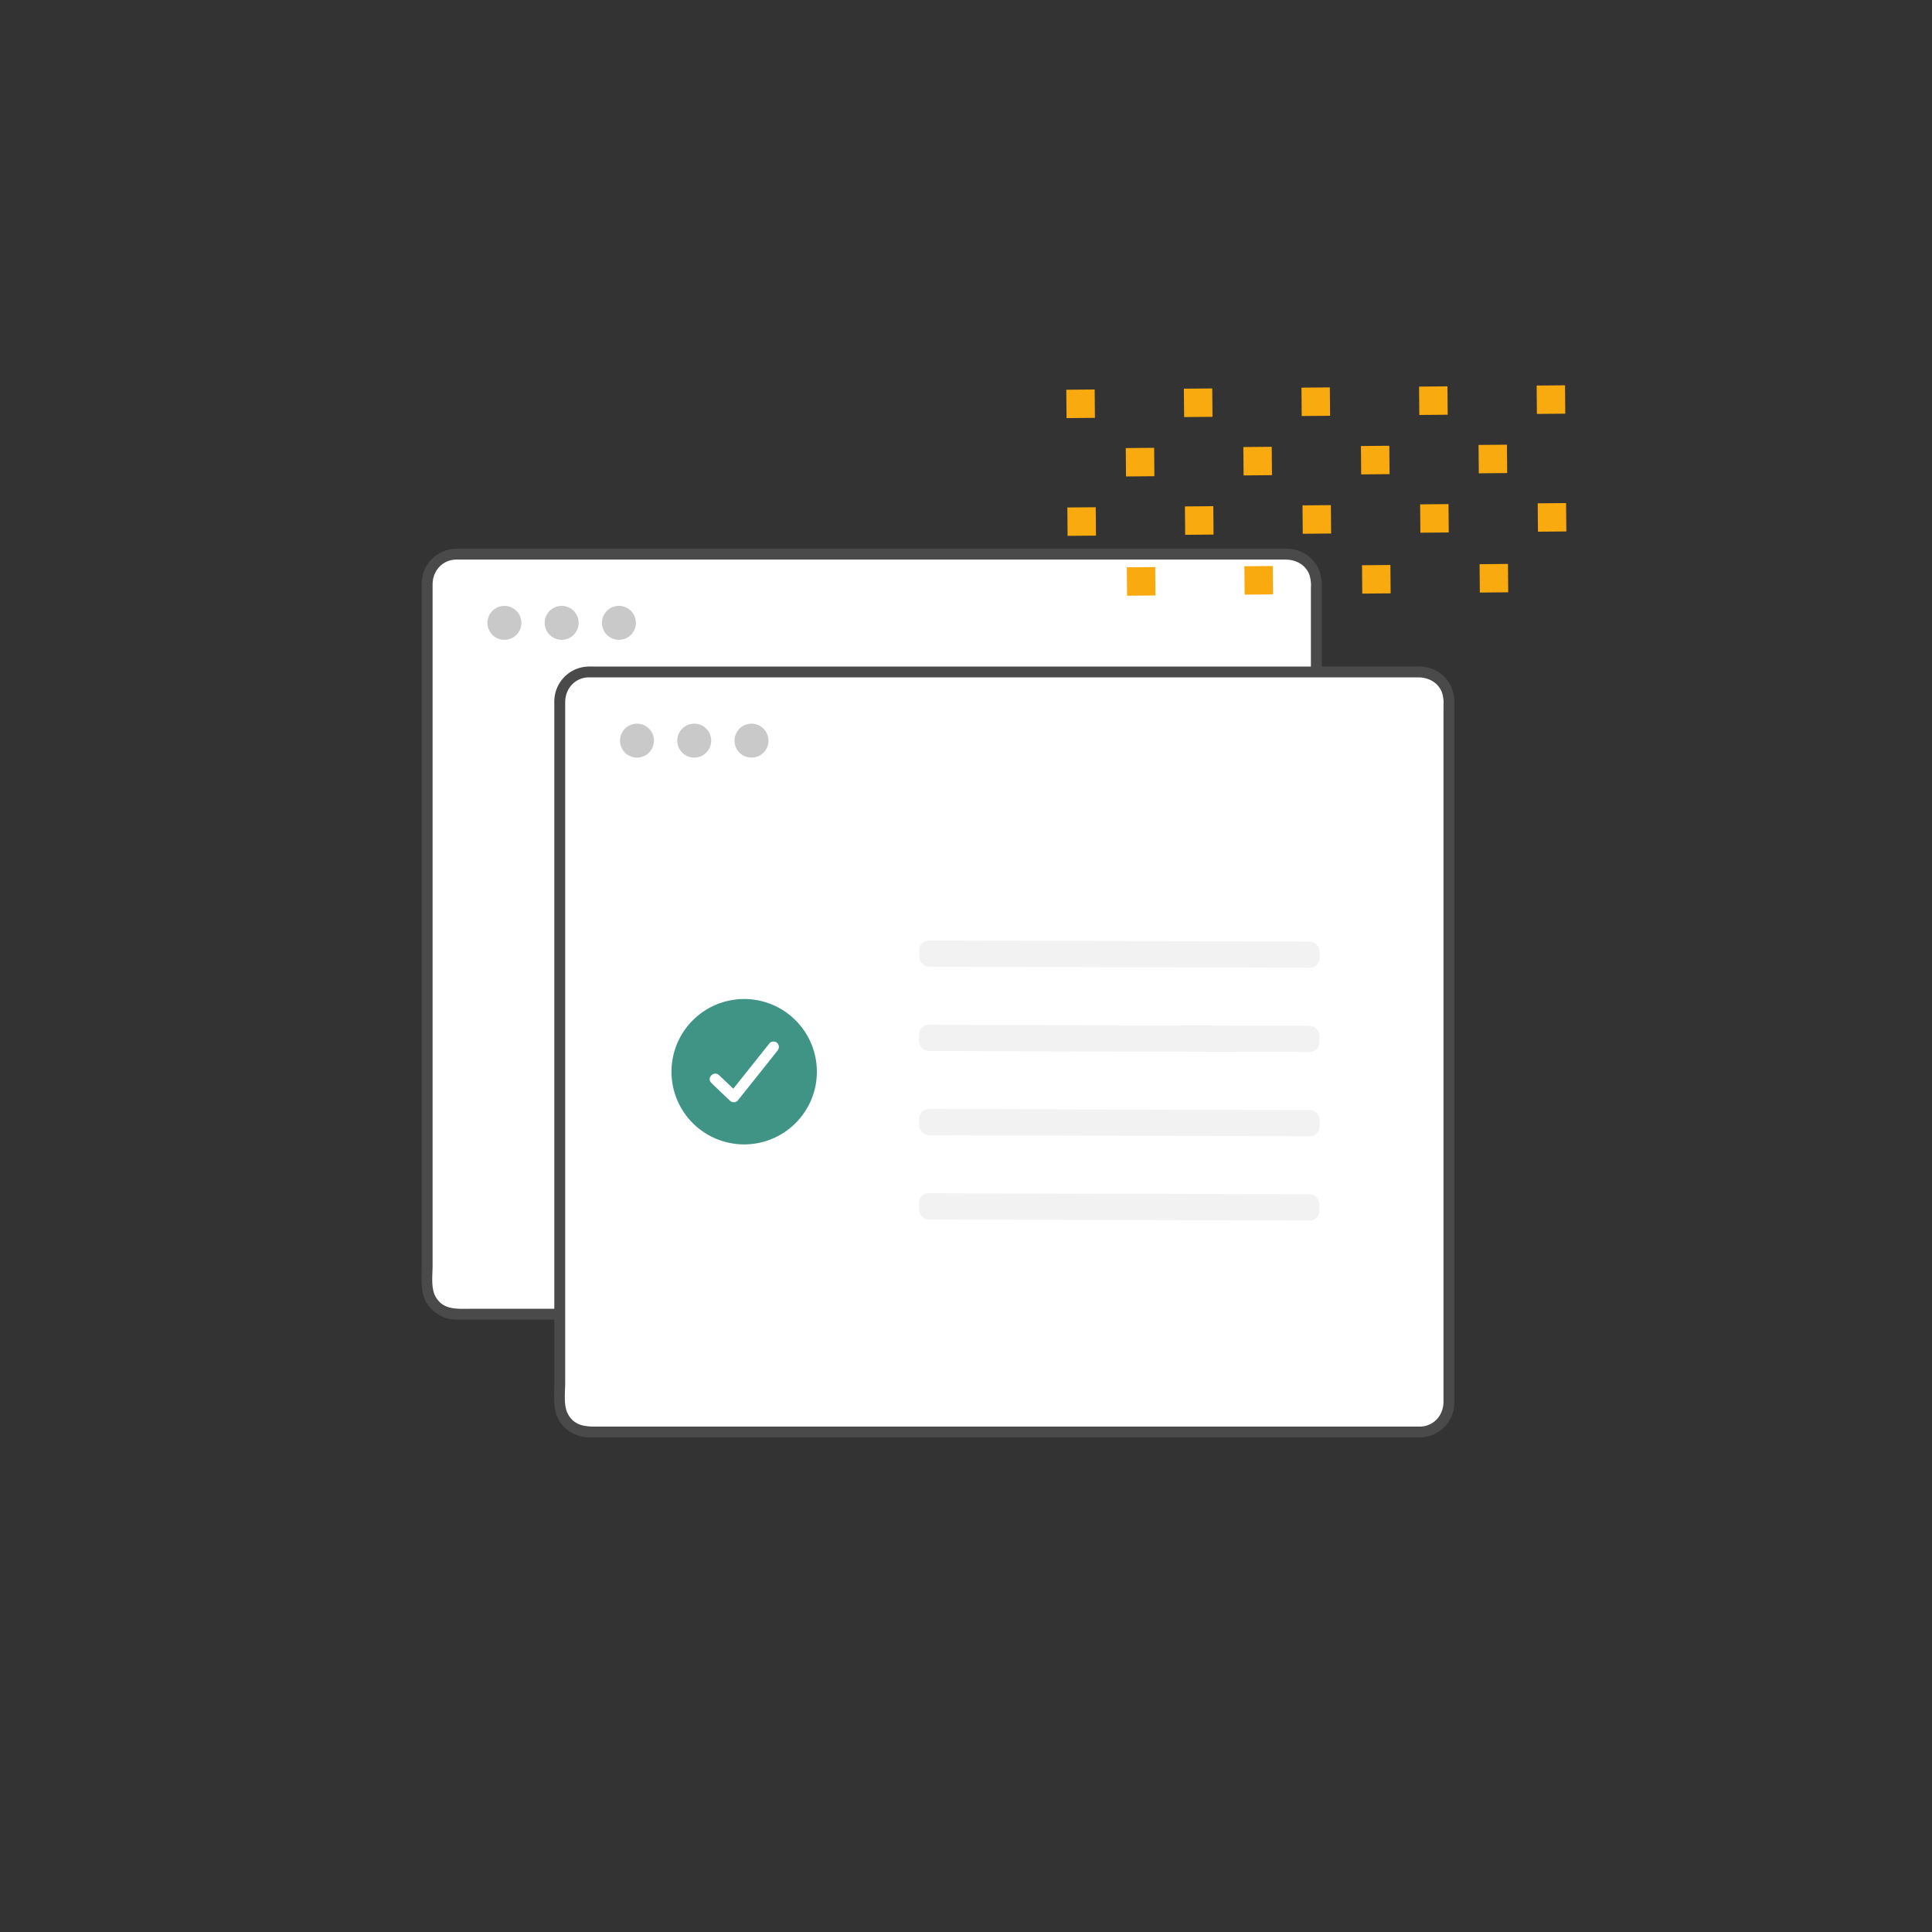 <svg xmlns="http://www.w3.org/2000/svg" viewBox="0 0 800 800"><rect x="0" y="0" width="800" height="800" fill="#333333" stroke="none"/><defs><style>.cls-1{fill:#fff;}.cls-2{fill:#4a4a4a;}.cls-3{fill:#c9c9c9;}.cls-4{fill:#f9aa0f;}.cls-5{fill:#f2f2f2;}.cls-6{fill:#409485;}</style></defs><title>Artboard 1</title><g id="Layer_2" data-name="Layer 2"><rect class="cls-1" x="176.88" y="229.46" width="368.19" height="314.73" rx="12"/><path class="cls-2" d="M533.07,541.94H194.58c-5.38,0-11.08.58-14.23-5.05-2-3.54-1.22-9-1.22-12.9V255.76c0-4.59,0-9.18,0-13.77,0-5.56,4-10.18,9.75-10.28.76,0,1.52,0,2.28,0H532.25c4.21,0,8.14,1.95,9.84,6a14.15,14.15,0,0,1,.73,5.65V527.21c0,1.48,0,2.95,0,4.43,0,5.58-4,10.18-9.75,10.3-2.89.06-2.9,4.56,0,4.5a14.49,14.49,0,0,0,14.25-14.51c0-1.37,0-2.74,0-4.11V243.15a17.84,17.84,0,0,0-1.3-7.59,14.57,14.57,0,0,0-13.5-8.35c-4.12,0-8.25,0-12.38,0H190.9a32.64,32.64,0,0,0-3.28.07,14.48,14.48,0,0,0-13,14.51c0,4.34,0,8.69,0,13V524.38c0,4.87-.63,10.39,1.83,14.78a14.66,14.66,0,0,0,13,7.28H533.07C536,546.44,536,541.94,533.07,541.94Z"/><circle class="cls-3" cx="208.86" cy="257.91" r="7.03"/><circle class="cls-3" cx="232.57" cy="257.91" r="7.03"/><circle class="cls-3" cx="256.28" cy="257.91" r="7.03"/><rect class="cls-4" x="441.59" y="161.29" width="11.75" height="11.75" transform="translate(-1.48 4.03) rotate(-0.51)"/><rect class="cls-4" x="538.97" y="160.42" width="11.75" height="11.75" transform="translate(-1.47 4.9) rotate(-0.51)"/><rect class="cls-4" x="490.28" y="160.85" width="11.75" height="11.75" transform="translate(-1.48 4.47) rotate(-0.51)"/><rect class="cls-4" x="587.67" y="159.98" width="11.75" height="11.75" transform="translate(-1.47 5.34) rotate(-0.51)"/><rect class="cls-4" x="466.22" y="185.45" width="11.75" height="11.75" transform="translate(-1.7 4.25) rotate(-0.51)"/><rect class="cls-4" x="563.6" y="184.58" width="11.75" height="11.75" transform="translate(-1.69 5.13) rotate(-0.51)"/><rect class="cls-4" x="514.91" y="185.01" width="11.75" height="11.75" transform="translate(-1.69 4.69) rotate(-0.51)"/><rect class="cls-4" x="612.3" y="184.14" width="11.75" height="11.75" transform="translate(-1.68 5.56) rotate(-0.51)"/><rect class="cls-4" x="442.03" y="210.05" width="11.75" height="11.75" transform="translate(-1.92 4.03) rotate(-0.51)"/><rect class="cls-4" x="539.41" y="209.17" width="11.75" height="11.75" transform="translate(-1.91 4.91) rotate(-0.51)"/><rect class="cls-4" x="490.72" y="209.61" width="11.75" height="11.75" transform="translate(-1.92 4.47) rotate(-0.51)"/><rect class="cls-4" x="588.11" y="208.73" width="11.75" height="11.75" transform="translate(-1.9 5.35) rotate(-0.51)"/><rect class="cls-4" x="636.36" y="159.54" width="11.75" height="11.75" transform="translate(-1.46 5.78) rotate(-0.51)"/><rect class="cls-4" x="636.8" y="208.3" width="11.75" height="11.75" transform="translate(-1.9 5.79) rotate(-0.51)"/><rect class="cls-4" x="466.66" y="234.82" width="11.75" height="11.75" transform="translate(-2.14 4.26) rotate(-0.51)"/><rect class="cls-4" x="564.05" y="233.95" width="11.75" height="11.75" transform="translate(-2.13 5.13) rotate(-0.51)"/><rect class="cls-4" x="515.35" y="234.38" width="11.75" height="11.75" transform="translate(-2.14 4.69) rotate(-0.51)"/><rect class="cls-4" x="612.74" y="233.51" width="11.75" height="11.75" transform="translate(-2.13 5.57) rotate(-0.51)"/><rect class="cls-1" x="231.78" y="278.23" width="368.19" height="314.73" rx="12"/><path class="cls-2" d="M588,590.71H249.48c-5.37,0-11.08.58-14.23-5.05-2-3.54-1.22-9-1.22-12.9V304.53c0-4.59,0-9.18,0-13.77,0-5.56,4-10.18,9.75-10.28H587.15c4.21,0,8.14,1.95,9.84,6a14,14,0,0,1,.73,5.65V576c0,1.48,0,2.95,0,4.43,0,5.58-4,10.18-9.75,10.3-2.89.06-2.9,4.56,0,4.5a14.48,14.48,0,0,0,14.25-14.51c0-1.37,0-2.74,0-4.11V291.92a17.69,17.69,0,0,0-1.3-7.59A14.56,14.56,0,0,0,587.43,276H245.8a32.38,32.38,0,0,0-3.27.07,14.48,14.48,0,0,0-13,14.51c0,4.34,0,8.69,0,13V573.15c0,4.87-.63,10.39,1.83,14.79a14.67,14.67,0,0,0,13,7.27H588C590.87,595.21,590.87,590.71,588,590.71Z"/><rect class="cls-5" x="380.68" y="389.62" width="165.78" height="10.87" rx="4" transform="translate(1.07 -1.26) rotate(0.16)"/><rect class="cls-5" x="380.59" y="424.51" width="165.78" height="10.87" rx="4" transform="translate(1.17 -1.26) rotate(0.16)"/><rect class="cls-5" x="380.66" y="459.4" width="165.78" height="10.87" rx="4" transform="translate(1.26 -1.26) rotate(0.16)"/><rect class="cls-5" x="380.56" y="494.28" width="165.78" height="10.87" rx="4" transform="translate(1.36 -1.26) rotate(0.16)"/><circle class="cls-3" cx="263.76" cy="306.68" r="7.03"/><circle class="cls-3" cx="287.47" cy="306.68" r="7.03"/><circle class="cls-3" cx="311.18" cy="306.68" r="7.03"/><path class="cls-6" d="M306.36,473.82A30.1,30.1,0,1,0,278.1,442,30.09,30.09,0,0,0,306.36,473.82Z"/><path class="cls-1" d="M294.51,448.41l7.74,7.36a2.29,2.29,0,0,0,3.19,0l14.44-18.12,2-2.55a2.31,2.31,0,0,0,0-3.18,2.27,2.27,0,0,0-3.18,0L304.29,450l-2,2.55h3.19l-7.75-7.36c-2.1-2-5.29,1.19-3.18,3.18Z"/></g></svg>